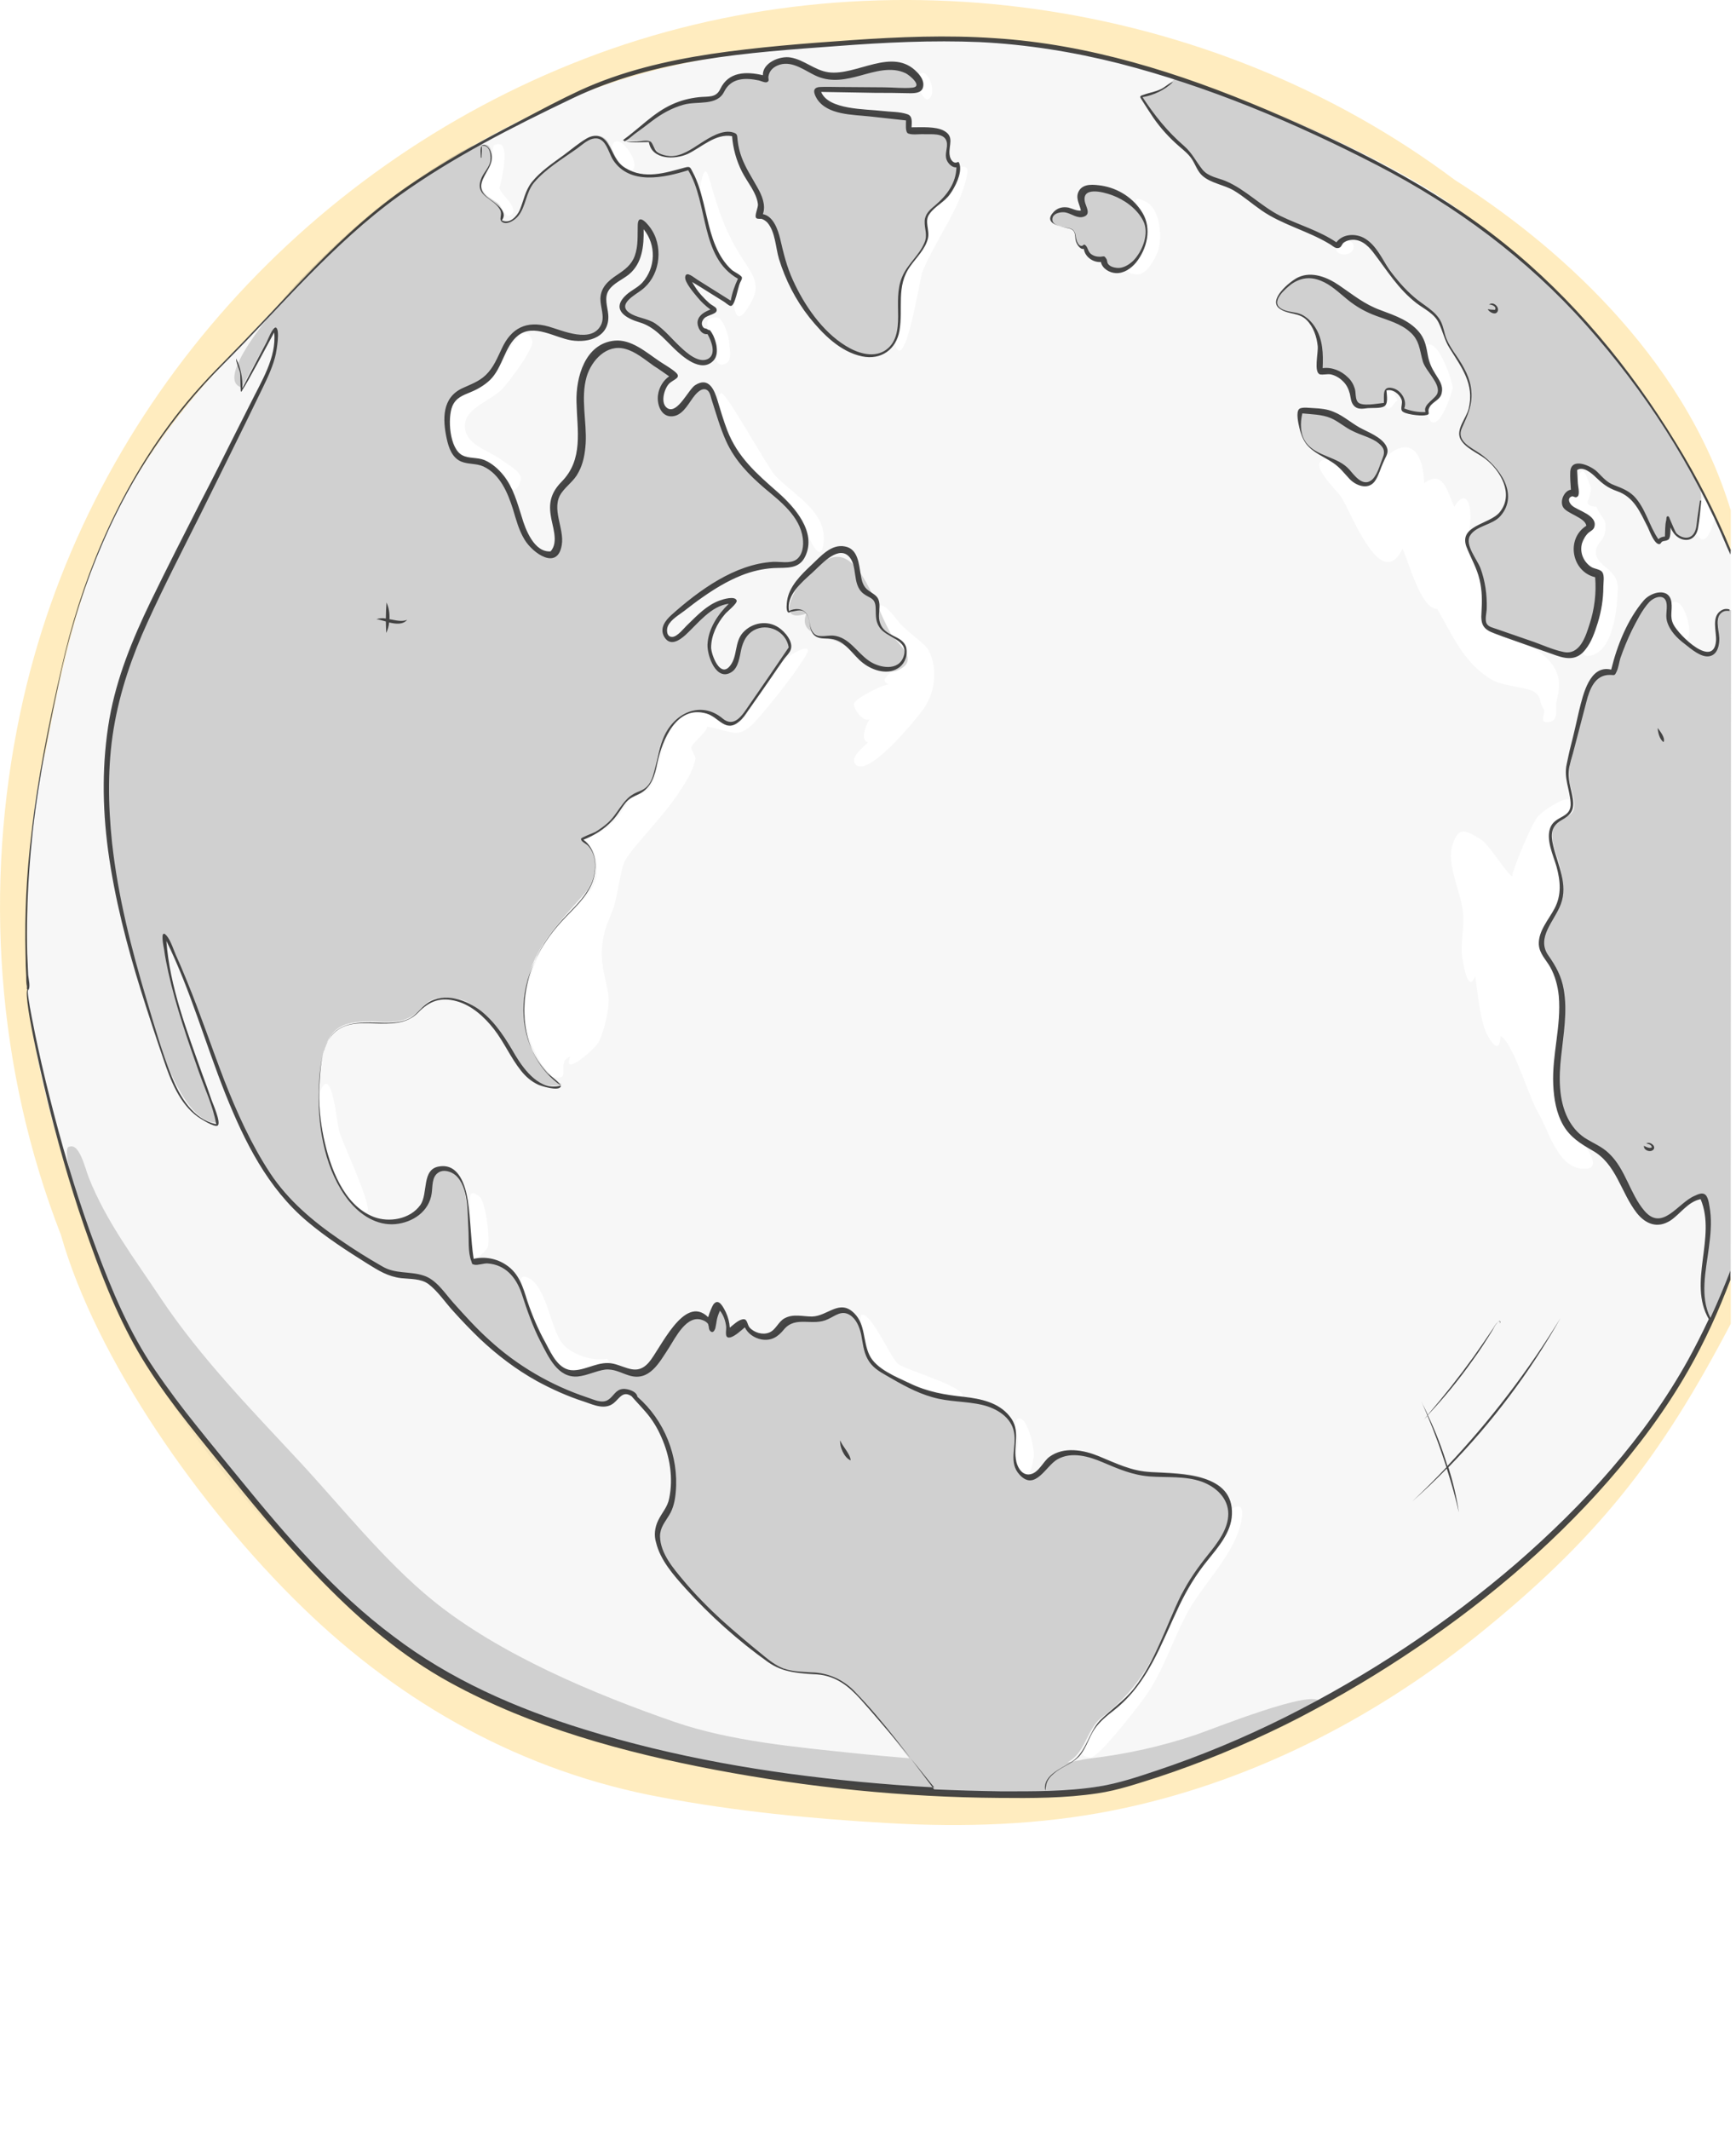 <?xml version="1.0" encoding="UTF-8"?><svg width="530" height="650" viewBox="0 0 530 650" xmlns="http://www.w3.org/2000/svg"><path class="uk-text-primary" fill="#02a9e6" opacity=".25" d="m528.4,389.35c-24.8,66.4-95.7,124.8-174.9,152-36.6,12.5-90,4.3-134.2-1.9-21.4-4.1-45.9-11-65.2-18.9-18.2-8.4-30.8-15.5-45.7-28.7-30.9-32.9-70.2-76.7-79.5-110.6-9.3-24.6-17.6-51.7-20.5-77.9.5-3.5-2.4-44.9,5.7-74.8,4.5-24.2,10-48.9,20.8-71,8.1-16.6,21.5-34,33-46.3,30.3-32.3,53.4-58.3,102.1-79.6,41-17.9,82.3-18.5,127.7-19.6,56.5,2.2,130.9,37.5,150.8,54.5,37.1,26.6,61.3,59.6,79.9,101.6v-12.4c-14.6-48.1-55.1-82.4-84.2-100.8C369.5-1.05,266-15.85,178.4,17.95,92,51.25,25.4,126.55,6.2,217.45c-11.2,52.9-7.3,108.9,12.4,159.4,10.7,37.7,42.1,82.9,73.6,113.5,30.6,29.8,67.5,50.3,109.6,58.1,22.8,4.3,46.3,6.6,69.5,7.9,23,1.3,46,.6,68.6-3.9,40.6-8.1,78.6-27.3,110.8-53.1,36.8-29.6,55.9-53.8,77.7-95.4v-14.6h0Z" style="fill:#ffb400; isolation:isolate; opacity:.25; stroke-width:0px;"/><path d="m528.4,169.15c-1.6-3.9-3.1-7.8-4.9-11.6,0,1.3-2.4,9.8-4.9,6.2-1.3-.8-.3-2.9-.1-5.4.3-2.9.6-6.2,2-6.6-14.2-29.3-35.8-55.5-59.3-75.4-44.8-36.6-102.1-56.8-152.6-63.1-17.9-1.8-36.1-1.2-54.1.1-28.7,2.2-57,5-83.3,17.6-23.8,11.4-47.6,24.7-66.9,42.9-24.1,26.3-48.7,45.8-63.6,72.8-9.5,16.1-15.9,34.6-21,54.1-6.7,26.1-11.4,53.3-12,80.3-.6,26.6,5.7,51.7,13.2,77.1,5.2,17.6,11.5,35.5,20.2,51.4,17.2,31.5,41.5,58.5,68.4,82.8,39.5,35.7,95.9,46.9,147.3,52.4,26.5,2.8,56.2,6.3,82.6.6,26-5.7,51.4-18.2,74.2-31.6,49.4-29,93.4-70.1,114.6-124.1l.2-220.5h0ZM112.2,369.65c-1.8,1.8-7.2-4.6-10.6-13.6-3.5-9.1-4.8-20.8-3.8-23.1,3.6-8.4,4.9,9.7,5.9,12.8.9,2.8,9.9,22.4,8.5,23.9h0ZM436,105.15c3.4-.9,7.5,11.3,7.5,13.2,0,1-4.4,14.6-7.3,9.4-.4-.7-.7-2.4-.1-3.5,1-2.4,3.9-2.7,3.5-5.8-.2-1.9-7.9-12.2-3.6-13.3h0Zm-13.1,15.8c0-6.3,4.5,1.8,3.6,1.4-.6-.3-3.6,6.4-3.6-1.4Zm-14.6-46.1c1.1-1.9,5.7-2,4.9,1-.9,2.9-6.7,2.1-4.9-1Zm-62.6,5.7c3.1-3.6,5.3-8.5,4.1-12.7-.5-1.8-6.7-9.9.2-6.2,4.4,2.4,4.9,11.3,3.4,15.3-.8,2-3.2,6.7-6,6.8-1.9,0-5.1-.7-1.7-3.2h0Zm-65.5-57.1c2.3-4,5.4,3.2,4.1,5.8-2,4-4.9-4.4-4.1-5.8Zm-63.7,30.9c2.8,9.9,5.1,17,10.7,25.4,2.8,4.2,5.1,7.5,2,12.7-1.4,2.3-3.8,6.7-4.9,2-.9-3.8.6-4.1,2-9.6-3-1.4-6.7-6.2-8.1-10.1-1.5-4.2-2.6-10.9-4.6-16.9.2-.2,1.2-9.5,2.9-3.5h0Zm2,50c-.8-1.9-5.5-7.3.1-7.5,2.3-.1,4,6.2,4,7.7.1,2.1,1.3,6.2-1.9,6.7-3.3.6-1.7-5.5-2.2-6.9h0Zm-30.4-61.2c2.5-.7,7.8,7.7,4.6,8.9-3.2,1.1-8.1-7.9-4.6-8.9Zm-40.9,13.7c0-1.6,1.8-4.4,3.3-7.9-.1-2.9-.1-4.4.5-4.7,5.9-2.6,1.4,13,1.5,13.2.4,2,6.7,6.5,3.2,8.3-1.1.6-2.3-2-4-3.7-3.9-2.1-4.9-3.9-4.5-5.2h0Zm-3,324.9c0-2.5-.6-9.6-.7-14-.1-3.2-.1-4.9,3-2.5,1.7,1.4,3.4,13.8,2.3,15.6-.4.6-4.6,5.7-4.6.9Zm11.4-233.5c-4.9-7.9-10.7-7-14.5-8.4-5-3.8-4.5-14.2-2.3-17.8,3.7-5,10.4-5.2,14.1-10.9,1.3-2,6.9-14.2,9.6-7.3.9,2.2-7.6,13.3-9.2,14.9-3.2,3.3-10.6,5.6-11.3,10.3-.9,6.7,7.4,8.3,11.4,11.5,1.4,1.1,5.8,3.3,5.6,5.6-.1,1.6-2,5.3-3.4,2.1h0Zm28.3,269.2c-13.6,5.3-14.7-1.7-19.9-12.5-.9-1.8-8.1-17.2-3.3-15.2,6.3,1.9,7.3,16.7,11.5,20.8,3,3,8.7,4.9,13.2,4.1,1.2,1.8.6,2.2-1.5,2.8h0Zm62-217.2c-4,6.4-9.5,13.2-14.4,18.9-6.2,7.1-7.3,3.9-15.7,2.6.7.9-4,4.6-4.7,6.1-.4.8,1.4,2.8,1.2,3.8-.9,4.2-3.2,7.4-5.5,10.9-4.6,6.9-13.3,15.5-15.9,19.9-1.4,2.4-2.4,11.2-3.6,14.6-1,2.7-2.1,4.9-2.8,7.7-1.9,8,.1,12,1.2,18.6.6,4-1.2,11-2.8,14.4-1.2,2.5-11.5,11.2-8.8,4.7-4.6,1.5.7,7.5-5,6.3-2.4-.5-6.8-9.3-7.6-12.5-1.7-5.9-1.4-11.8.3-17.6,2.8-9.6,7-14.8,13.8-21.5,3-2.9,5.5-5.6,6.5-9.4.7-5.6-.6-8.7-3.5-11.6,11-4.2,11-10,14.5-12.7,2.2-1.4,4.6-1.4,5.8-3.8,3.7-7.3,2.6-20.7,14.5-22.6,5.2-1.1,7.9,4.9,10.8,4.2,3.4-.9,5.1-5.9,7-8.4,2.6-3.4,6.9-10.9,10.3-13-.1,0,7.5-4.6,4.4.4Zm5.4-33.6c-1.1,5.8-5-4.2-5.2-4.7-2.6-7-12.8-14.1-16.6-17.8-3.2-3.2-13.5-20.8-9.4-24.2,1.2-1,14,22.3,16.5,25.1,5.8,6.2,16.6,11.3,14.7,21.6Zm9.8,66.5c-1.7-2.2,2.9-5.5,3.9-6.6-2.6-.6-.5-5.6.5-7.1-2,1.1-5.1-3.3-4.8-4.7.4-1.6,8.8-5.9,10.7-5.9-4.5-1.6,4-5.2,4.4-7.2,3.8-8.8-7.4-5.2-7.8-12.8-.8-8.8,4.9-.9,6.6,1.2,2.2,2.6,7.9,6.5,8.8,8.2,3.2,6,2,13.6-1.9,18.7-1.2,1.7-16.7,21-20.4,16.2h0Zm32.7,193.1c-14.6.6-24.9-8.4-27-10.4-1.7-1.6-5.2-14.3-3.7-14.6,2.9-.7,8.7,12.9,11,14.9,1.9,1.8,21.4,7.2,19.7,10.1Zm1.5-373.2c-1.9,10.4-9.7,20.1-13.7,29.9-.8,1.9-5.4,32.6-8.5,21.7-.2-.7,1.2-2.6,1.3-4.6-.1-6.9.1-12.4.9-14.6.7-3.2,5.6-7.4,7.3-11.7,1.3-3.3-.4-6.3.1-7.7,2.1-3.3,5.3-3.7,8.1-9,.6-1.1,1.6-4.3,1.6-5.8,1.5-.6,3.4-.8,2.9,1.8h0Zm16.3,395.8c-2.7-4.3-.3-6.4-1-10.9-1-3.5-.7-6,1.5-4.8,2,1.6,3.8,9,3.5,11.4,0,0-1.2,9.4-4,4.3Zm65.8,20.3c-3.9,8.8-11.1,15.6-15.5,24.1-4.3,8.4-7.1,17.4-12.7,25.1-1.9,2.6-13.9,18.2-16.3,18-2.1-.3-2.5-.7-2.5-1.9,1.1-2.1,3.5-8.1,6.7-10.4,4.5-4.1,7.7-4.3,14.8-17.2,5-9.5,7.7-19.9,14.8-28.9,2.5-3.4,5.8-6.4,7.3-10.5.4-1,1.9-3.2,1.6-6.6,5.3-4.1,3.8,3.7,1.8,8.3h0Zm61.4-283.3c-5.1,0-8.8-14.7-10.6-18.4-6.6,13.6-15.5-10.8-18.8-15.9-1.1-1.7-10.3-10.3-5-11.3,5.9-1.2,7.9,7.5,12.5,7.4,2.8.4,3.6-3.2,5.3-7.2,4.9-5.5,12-7,12.6,7,5.8-4.2,6.9,2.2,9.2,7.2,4.4-7.3,6.2,2.4,4,9.2-.7,3.5,5.6,9.3,5.2,20.4-.5,5.5-1.1,7.7,5.8,9.2,5.4,2,11.9,4.9,15.1,9.6,2.7,4,1.9,7.5,1.1,11.1-.4,1.8.9,5.8-2.3,6.2-3.4.5-.8-3-1.6-4-1.7-2.4-.4-3.3-2.7-5.1-2.1-1.6-10-1.8-13.3-3.9-8.5-5.2-11.6-13.1-16.5-21.5h0Zm45.5,170.8c-8.6.6-11.3-11.4-14.7-17.1-2.9-4.8-7.7-21.6-11.5-23.4-.2,6.2-3.2,1.4-4.2-.7-2-4-2.9-13.2-3.5-17.6-2.4,6.2-3.9-5.6-4-5.8-.6-4.1.7-8.9.3-13.1-.5-6.7-5.3-15.1-3.2-21.3,1.7-4.9,3.2-4.9,8.6-1.5,2.6,1.6,8.2,11,9.7,11.3-.8-.2,5.7-16.2,7.9-18.5,2-2.1,12.8-9.4,10.3-1.6-1.2,2.7-5,2.6-5.8,4.9-1.6,2.7,2.8,14,3,18.6.4,6.1-5.6,12.1-6.4,15.7-.4,5.2,4.8,7.6,6.4,16.1,1.3,6.9-2.2,20.1-1.6,28.9.4,5.4,2.1,11.6,6.3,15.5,1.1,1.4,7.7,9.2,2.4,9.6h0Zm9.6-177.1c-.1,5.5-1.2,19.7-8.8,20.6-4.9.5,1.4-8.7,2.2-12.1.7-3,1.5-10,.9-12.8-2.2-.5-4.6-1-5.7-3.8-1.6-4.1-.6-8.8,2.9-10.7.2-1.1-1.2-2.3-2.3-2.9-2.1-1.2-7-4.1-5-6.3,2.7-1.3,2.8-3,2.8-2.9,2-5.9,2.2-7.2,4.8.2,0,1.2-.3,2.4-.7,3.5-.8,1.4,0,2.2,2.4,2.3,1.5,3.9,3.3,3.2,2.6,7.8-.4,3-3.3,3.4-2.7,6.9.8,3.7,6.7,4.5,6.6,10.2h0Zm20.8,15.7c-3.3.9-6-10-4.5-11.1,3.9-3.2,7.3,10.3,4.5,11.1Z" style="fill:#333; isolation:isolate; opacity:.04; stroke-width:0px;"/><path d="m158.4,100.25h0Zm.3,0h-.1.1Zm97.4,95.7c-3.7-1.8-12.6-2.2-9.9-8.7-10.9,3.6-1.8-10.7,1.1-13.1,6.8-5.5,10.7-6.2,15.8,1.4,3.6,5.4,5.6,11.9,8.7,17.5,2,3.5,9.8,8.5,1.8,11.7-7.5,1.6-11.9-6.1-17.5-8.8Zm14-88.6c-3.7,2.2-8.5,1.5-13.1-2.1-7.9-6.2-12.4-11.8-16.2-21-2.8-6.6-4.1-19.3-8.9-18.1,1.7-4.5-1.1-9-4.3-14.1-2.6-4.5-2.8-9.7-3.1-11-5.9-3.9-19.4,15.4-26.1,1.9-2.8.2-5.1-.3-8-.2,5.5-4.1,8.1-6.3,11.9-8.9,6.6-4.5,10.8-3.3,16.6-4.1,1.3-.6,2.2-4.4,4.1-5.7,2.6-1.7,7.2-1.3,10.7-.4.4-2.1,2.3-4.8,4.3-5.1,6.7-1,9.8,3.5,15.7,4.5,6,1,12.3-3.8,18.5-3.2s11.8,4.4,8.5,6.9c-3.8,1.6-24.1,0-30.3.3-1.4.9-.5,2,3.1,4.8,4.4,2.8,19.6,3.2,23.9,4,.9.5-.2,3.4.1,3.7,1.8.8,4.7.2,7,.4,2.7.2,6.1-1.3,4.9,7.6,1,1.5,1.9,2.8,3.1,2.5.1,3.1-.8,6.3-3.4,9.7-2,2.6-4.9,2.9-6.2,6-.9,2.3.9,4.3.2,6.8-1.1,3.9-5.1,6.9-7.6,12.9-2.4,3.9,2.2,17.7-5.4,21.9h0Zm78.5-31.2c2.4-4.9,1.4-8.8-.9-12s-6.1-5.7-10.4-6.4c-5-.8-7.2.3-7.3,2.2-.1,1.2,2.4,4,.7,5.1-1.2,1.1-4.6-2.2-7.4-.9-1.7,1.2-2.7,3-1.6,3.9,1.5,1.4,5.5,1.1,6.5,2.6.2,3.2,1.3,5.6,3.2,4.5,1,4,3.5,4,5.3,3.9.8,1.7,2.4,3.2,4,3.4,2.7.6,5.9-2.1,7.9-6.3h0Zm87.6,47.5c-.6,1.3.1,2.3-.4,2.5-3.1-.3-4.8-.5-7.3-1.2.5-2.4-.4-4.9-2.5-5.9-4.6-1.7-2.1,2.6-3.1,4.4-2.6.2-7.2,1-8.4.3-2.5-1.4,0-5.2-4.6-8.8-2-2.7-6.4-.7-7.2-1.8.9-9.2-.5-12.1-3.5-15.7-1.6-1.9-5.4-2-7.5-2.9-2-.9-2.4-2.9-.4-5.2,8.9-11.7,19.3.4,24.2,3.9,6.2,3.4,13.2,3.2,17.4,9.2,1.4,2,1.8,5.4,2.9,8.5,1,2.8,2.6,5.2,3.8,7.2.4.8-.5,3.2-3.4,5.5Zm-27.5,17.7c-1.7-1.1-6-2.2-9-5-2.7-2.6-3.5-8.8-2.7-11,.8-1,5.2-.6,10,1.4,4.8,4.3,13.6,6.1,15.6,9.5,1.3,1.7-.9,4.6-2.6,8.7-2.8,7.1-8.8-.5-11.3-3.6h0Zm108.8,21.5c-2.3,3-6.3,1.9-8.3-4.3-.2,2,.1,5.2-.3,5.8-1-.1-1.7-.1-2.6,1.2-3.1-2.9-4.2-10.8-8.3-14-2-1.9-5.5-2.1-7.4-3.6-3.8-2.9-6.1-6.9-9.9-5.1.4,2.4.3,5.5.1,7.9-1-.6-4.2,0-3.1,3,.9,2.6,7.2,3.4,7.7,6.4.1.8-1.9,1.9-2.6,3.2-2,4.1-1.6,9.3,5.4,12.1.7,6.6-1.1,19.4-7,24.3-2.6,1.2-15.1-2.7-27.2-8.2-3.3-2.6,2.7-11.8-5.9-24.8-1.2-8.4,6.6-4.3,10.7-11.2,3.4-5.6-.6-13-6.4-16.7-5.6-3.6-8.3-5.1-5.9-9.5,3.2-5.1,2.4-10.6,2.2-12.4-2.1-7.4-6.8-9.4-7.8-14.8-1.6-8.2-8.6-9.1-12.8-14.4-3.4-4.4-8.3-14-13.6-15.3-2.5-.6-5.4.9-6.2,2.4-2.7-1.9-11.3-5.4-13.7-6.7-5.8-3.2-11.4-6.6-17.3-10.9-3.1-1.7-6.5-1.8-9.3-4-2.3-1.8-2.4-3.7-4.3-6-6.2-4.6-12.7-13.3-15.4-18.2,2.7-.3,7-1.8,10.3-4.9,12.1,2.4,29.2,10.4,39.4,14.8,26,11.1,50.5,25.1,70.3,43.4,18.6,17.2,37.4,40.4,50,64.8,2,3,.8,9.3-.8,15.7h0Zm10.9,225c-.5,1.3-.8,2.6-1.2,4-1.1,3.2-2.5,5.8-4.7,10.7-4.5-8-1.1-19.9-.9-23.7.3-5.4.6-11.2-1.7-13.9-4.5.5-10.2,9.7-15.4,7.5-5.2-2.2-7.6-12.4-10.8-16.7-3.1-4.1-9.4-6.2-12.8-10-8-8.5-5.1-22-3.4-32.5.9-14.9-4.5-20-6.2-24-2.2-4.2,5.7-10.3,5.9-18.1-.1-9.4-5.1-13.8-2.6-19.4,1.6-2.9,5.4-1.8,6-5.3.5-3.4-1.9-6.5-1.6-11.5,1.9-8.3,4.8-20.8,7.3-26.8,3-4.4,5.9-1.4,7.1-3.1,1.6-6.2,9.1-28.7,15.7-22.4.6.6-.1,5.7,1.4,7.8,2,2.8,9.7,11.9,13.3,8.5,2.9-2.7-1.4-10.3,2.2-12.3,1-.5,1.8-.6,2.5-.5l-.1,201.7h0Zm-163.2,141.5c-10.6,3.6-21.5,6-32.7,7.3-2.5.3-4.1.9-6.6,1.1,5.3-2.6,5.7-9.5,10.1-13.4,15.1-11.4,18.6-24.2,25.2-38.9,2.4-4.1,7.4-10.6,10.2-14.4,3.9-5.3,3.9-8.6,3.7-11.7-3.7-14.5-24.6-7.3-35-12.5-7-4-11.1-5.3-17.5-3-2.6.9-4.7,7.2-8.9,6.3-7.2-1.9-1.1-12.5-5.1-17.5-4.3-6-11.8-5.9-17.9-6.6-6.5-.8-13.1-3.2-18.7-6.2-9.7-5.4-6-7.6-10-16.7-3.1-5.3-5.9-3.1-10.4-.8-2.6,1.3-7.3-.8-10.4.4-2.6,1-3.9,4.5-6.1,5-2.7.5-5.7-1-7.8-4.2-1.6.7-3.4,3.6-4.9,2.7-.4-2.8-2.4-8-3-8.2-.9,1.8-1.9,4.7-2.4,6.3-2.3-1.9-4.8-3.9-7.7-1.7-4.4,3.4-9.1,15.2-13.9,16.8-2,.7-8.4-2.1-9.5-2.1-6.4-.5-6,3-12.6,1.9-6.1-2.2-11.9-20.5-13.1-23.2-2.1-5-1.8-6.4-6-9.3-2.6-1.8-6.6-1.6-9.6-1.3-.6-2.4-1.5-14.6-2.2-18.2-.5-3.1-.7-11.3-8.8-10.3-3.1.7-2.4,7.9-3.3,9.2-5.6,9-13.3,9.3-22,2.2-9.7-9-13.6-36.7-9-49,2.5-6.7,6.6-7.6,14.5-7.7,3.4.3,7.5.6,10.9-1,5.6-2.7,4.3-7.1,13.4-6,4.7.2,7,2.5,11,6.4,4.6,4.5,7.1,10.4,10.7,15.3.9,1.2,5.1,6.3,11.7,4.6-3.9-2.7-8-7.6-9.4-11.6-3.1-7.7-2.5-14.2-.6-21.5,2.2-10.3,12.9-20.2,17.8-26.2,4.1-6.7,3.1-12.6-1.9-15.8,11.3-4.2,10.9-9.5,14.6-12.4,1.7-1.8,4.4-2,5.9-3.6,1.8-2.1,2.2-5.8,2.7-8.5,1.1-5.5,3.3-10.9,8.8-13.6,9.5-3.9,10.7,5.2,15,2.7,4-1.6,13.1-18.5,16.8-22.9-1.3-7.9-10.6-8.2-14.1-3.9-2.3,2.4-2.4,12.4-6.5,11.2-3.6-1.1-4.2-5.7-4.1-7.6.1-4.4,3.2-11.4,7.7-13.9-4.9.2-7.1,2-10.4,4.3-5.7,4.1-7.1,9.9-10.5,6.2-2.6-4.8,9.5-11.5,17.4-16.6,10.8-6.3,18.3-4.1,22.1-5.6,2.7-1.8,3.1-6.1,2.5-10.1-2.5-8.6-11.5-12.3-16.6-17.8-10.3-10.9-9.7-24.3-13-26-3.9-1.7-5.1,5.9-9.7,7.6-5.2,1.9-6.8-7.5-.5-10.5-4.1-3.7-11.9-9.6-14.9-9.8-16.7-1.4-13.4,20.2-12.8,30.7.3,12.5-11.7,10.4-8,24,0,0,2.5,8.2-.9,9.7-11.1.2-10.1-20.1-17.9-26.3-6.7-5.7-12.1.7-14.3-12.4-1.9-12.8,7.9-12.1,11.1-15.1,10.8-9.9,4.2-19,21.9-14.8,7.6,1.8,12.9,3.5,15.2-4.3.7-2.4-1.2-6.8.3-9,1-1.5,5.9-4.2,7.4-5.9,2.9-3.2,3.3-9.6,3.2-13.8,4.6,4.5,6.8,10.9,1.1,18.5-1.5,1.9-6.7,3.4-7,6.1-.7,5.1,7.1,3.1,12.4,8.7,2,1.4,10.1,12.1,14.7,8.3,2.6-2.3,1.5-6-.3-8.4-2.3-.2-2.5-1.5-3.3-2.7-.3-1.4,2.6-3.5,4.6-4.2-3.7-3.3-6.4-6.3-7.8-10.2,2.2,1.4,9.3,5.7,13.6,8.4.2-1.5,1.5-6,2.4-7.8-11.5-7-10-25.5-15.8-33.5-4,2.3-13.3,3.4-17.7,1.1-6.4-2.2-5.3-10.3-10-10.7-4.4.1-11.7,7.5-17.2,11.2-7,5.1-4,16.7-12.2,14.5.3-1.1.8-1.5-.3-3.8-1.2-2.6-5-2.5-6.1-6.5-.3-3.5,4.4-5.6,3.1-10.6-.5-2.8-2.4-2.4-6.1-1.6-8.6,4.3-22.6,14.1-27.9,18.3-8.6,6.9-16.7,14.6-24.3,22.5-2.6,2.7-27.7,30.1-17.9,32.8.7-1.2,8.4-15.4,10-18.6.2,3.1.5,6.6-.7,10.3-1,3.1-3.1,5.9-4.3,9-3.8,7.5-6.8,14.3-10.7,21.5-6.5,11.9-11.2,23.5-17.9,35.8-14.1,26.2-20.1,47.6-16.9,79.8,2.7,16.8,6.4,33.2,11.2,48.7,2.1,6.7,9.6,37.8,21.8,37.9-1-6.4-5.2-15.7-6.7-20.5-3.7-11.9-8.8-23.2-9.1-36.1,5.8,11.2,9.6,21.9,13.3,32.3,4.5,12.5,10,25.1,16.4,37.1,7.4,12.6,24.1,26,39.3,33.2,7.9,1,8.6.1,15,5.8,7,7.7,12.2,12.9,18.9,19.1,10.1,8.2,18.1,11.1,31,15.1,2.8.5,3.3-4.1,6.2-3.9,3.2.3,9.4,7.8,11,10.5,3.9,6.5,4.9,16,3.5,22.7-1.2,5.4-4.5,6.3-4.2,11,.4,5.7,7.5,13.9,11.4,18.2,15.8,12.9,21.8,25,39.2,23.8,10.2,3.4,11.9,8.7,18.2,15.7,2.5,2.7,4.9,6.2,7.9,9.9-5.8-.5-10.7-.9-16.4-1.5-18.1-1.9-38.2-3.7-55.3-9.6-24.5-8.5-53.3-20.5-73.7-37-15-12.2-27.9-28.6-41-42.7-14.7-15.8-30-31.5-42-49.4-8.1-12.2-16.7-23.4-22.1-37-1.1-2.7-2.8-10.6-5.9-9.4-3.1-.2,4,21.6,5.2,24.7,6.2,15.3,10.7,31.6,20.4,43.5,11.7,14.3,22.4,30.3,34.4,44.7,11.4,13.7,25.8,29.2,39.8,38.6,18.6,12.5,32.1,19.3,54.9,26.6,18.4,5.9,38.4,9.2,56.5,13,24.9,5.3,83.3,6.5,85.9,6.3,17.4-1.7,35.7-4.8,51.5-11.1,3.1-1.2,34.1-13.8,33.2-16.8-1.4-4.5-33,8.3-37.8,9.9h0Z" style="fill:#333; isolation:isolate; opacity:.2; stroke-width:0px;"/><path d="m528.4,167.85c-4.7-11.4-10.3-22.3-16.8-32.8-14-22.9-31.4-44-52.4-60.8-21.8-17.5-47-29.9-72.6-40.8-26.4-11.2-54.2-20-83-21.8-14.5-1-29.1-.4-43.6.6-14.3,1-28.6,2.1-42.8,4.2-13.8,2.1-27.5,5.3-40.3,11.2-6,2.8-11.8,5.9-17.7,9-12.4,6.4-24.6,13.1-36,21.1-11.5,8.1-21.7,17.9-31.4,28.1-7.9,8.3-15.6,16.6-23.6,24.7-6.1,6.1-11.8,12.5-16.9,19.5-16.1,21.9-26.7,47.6-32.6,74.1-3.8,16.6-7.2,33.3-9.1,50.2-1.5,12.3-2.1,24.6-1.8,37,0,2.2.1,4.3.2,6.4,0,1,0,2.3.2,3.2.1.4-.2,1.1.2.9-1.6,2.3,5.9,33.2,6.7,36.4,3.5,13.9,7.5,27.6,12.4,41.1,4.6,12.9,9.9,25.9,17.3,37.5,7.6,12,17.1,23.1,26,34.2s18.1,21.9,28,32c11.6,11.8,24,22.4,38.6,30.4,25,13.7,53,21.3,80.8,26.6,28.5,5.4,57.7,8.4,86.7,8.6,10.1.1,20.3.1,30.2-1.4,6.2-.9,12.3-3,18.3-4.9,26.5-8.7,51.6-21.4,74.9-36.7,23-15.1,44.5-32.9,62.7-53.7,9.1-10.4,17.5-21.6,24.4-33.7,5.1-8.9,9.3-18.2,12.9-27.7v-2.8c-1.9,4.9-3.9,9.7-6.1,14.4-3.3-6.5-1.4-14.4-.5-21.3.5-3.8.9-7.6.4-11.4-.2-1.1-.4-3.9-1.4-4.8-.9-.9-2.3-.2-3.4.3-5.1,2.2-9.8,11-15.3,4.5-4.4-5.2-5.7-12.6-10.7-17.4-2.2-2.2-5-3.2-7.6-4.9-2.2-1.5-3.8-3.5-5-5.8-2.9-5.7-2.8-12.7-2.1-18.9.7-6.8,2-13.7.8-20.5-.7-4.1-2.4-7.1-4.7-10.4-3.8-5.4,1.9-10.5,3.8-15.6,2.3-6.1-.9-12-2.3-17.9-.8-3.3-.7-5.9,2.4-7.7,2.9-1.6,4.1-3,3.6-6.5-.5-3.3-1.8-6.2-1.1-9.7.3-1.4.7-2.8,1.1-4.2,1.4-5.2,2.7-10.5,4.1-15.7,1-3.9,2.6-8.4,7.3-8.3,1.2,0,1.3.4,1.9-.9.6-1.2.8-2.9,1.2-4.2,1-2.9,2.2-5.8,3.5-8.5,1.5-2.9,3.1-6.2,5.3-8.6,1.3-1.4,4.4-2.7,5.2-.1.5,1.8-.3,3.9.2,5.8.8,3,3.1,5.3,5.5,7.1,1.9,1.5,5,4.2,7.5,3.7s3.1-3.4,3-5.6c-.1-2.4-1.6-6.6,1.2-8,.6-.3,1.3-.3,1.9-.2v-.5c-.9-.2-1.7-.2-2.6.4-3,1.9-1.3,6.4-1.5,9.2-.7,8.6-11.3-1.6-13-5-1.2-2.4-.3-4.2-.6-6.6-.5-4.8-6.1-3.4-8.4-.8-5,5.8-8.2,13.8-10,21.2-6.6-1.6-8.6,7.7-9.8,12.5-.8,3.5-1.6,7.1-2.5,10.6-.5,1.9-.9,3.9-1.3,5.8-.9,4.2.9,7.5,1.2,11.6.4,4.9-4.5,3.9-6.1,7.5-1.6,3.7.8,8.6,1.8,12.1,1.2,4.4,1.6,8.6-.6,12.8-1.8,3.4-5,6.9-4.8,11,.2,2.8,2.2,4.6,3.5,6.9,1.5,2.7,2.3,5.8,2.6,8.8.8,9.1-2.1,17.9-1.7,27,.2,4.3.9,8.7,3.1,12.5,2.1,3.6,5.3,5.6,8.8,7.6,7.4,4.1,8.7,12.8,13.6,19.1,2.8,3.5,6.4,4.8,10.3,2.3,3-2,5.4-5.8,9.2-6.5,4.9,11.6-4,25.4,2.5,36.6-2,4.2-4.1,8.4-6.3,12.4-13.2,23.8-31.9,44.3-52.4,62.1-21.5,18.5-45.2,34.2-70.5,46.9-12.8,6.4-26,11.9-39.5,16.4-5.7,1.9-11.6,3.9-17.5,4.8-9.8,1.6-20,1.5-29.9,1.5-6.8-.1-13.6-.3-20.4-.6-7.6-10-15.3-20.6-24-29.6-3.5-3.8-8.3-6-13.4-6.1-2.9-.2-5.8-.2-8.6-1.2-2.3-.9-4.3-2.4-6.2-4-8.6-7-17.2-14.3-24.3-22.8-3.1-3.7-7.1-8.3-7.2-13.5,0-2.7,1.5-4.3,2.8-6.5,1.3-2.1,1.8-4.6,2-7,1-10.9-3.5-22-11.7-29.1-.2-1.7-3-2.5-4.4-2.4-2.3.2-2.8,2.2-4.5,3.3-1.9,1.3-4.5-.1-6.4-.7-11.1-3.7-21.4-9.7-30-17.6-3.9-3.5-7.4-7.4-10.9-11.3-2.6-2.9-5.2-7.1-9.1-8.3-4.3-1.4-8.6-.4-12.6-2.8-4.4-2.5-8.7-5.2-12.9-8.1-8.2-5.6-15.8-12-21.3-20.3-5.8-8.8-10.2-18.6-14-28.3-3.9-10.1-7.3-20.3-11.4-30.3-1-2.4-2-4.9-3.1-7.3-.9-1.9-1.8-5.1-3.2-6.7-.1-.1-.2-.1-.3-.3-1.6-1.3-.6,3.6-.4,4.6.3,2.3.8,4.7,1.3,7,2.3,10.3,5.8,20.4,9.3,30.3,1.8,5.2,4.4,10.6,5.3,16-7.1-1.5-11.1-8.4-13.6-14.6-3-7.5-5.3-15.5-7.6-23.2-4.7-15.7-8.8-31.7-10.6-48.1-1.2-11.5-1.4-23.3.5-34.8,1.9-11.4,5.6-22.1,10.4-32.6,5.1-11.2,10.8-22.2,16.3-33.2,6.3-12.7,12.6-25.4,18.8-38.2,1.6-3.3,3.2-6.7,4-10.3.2-1,1.4-7.6,0-8.1-.9-.3-2.5,3.9-2.8,4.4-2.5,4.7-4.9,9.4-7.4,14.1.1-3.1-.5-6.2-1.9-9-.2.8,1,3.3,1.2,4.4.1.4.1,4.4.2,5.4q0,.2.1.3s.1,0,.2-.2h.1v-.2c1.5-2.1,7.7-13.8,9.8-17.7.8,7.6-4,15.1-7.2,21.6-1.6,3.2-3.3,6.5-4.9,9.7-3.4,6.8-6.8,13.6-10.3,20.3-5.2,10.2-10.4,20.4-15.4,30.7-5.5,11.4-10.3,23.1-12.5,35.6-2.3,13.3-2.2,26.8-.4,40.2,2,14.6,5.7,28.9,10.1,43,2.2,7,4.5,14,6.9,21,2.1,6.2,4.8,13.2,10.3,17.2.7.5,5.3,3.5,6.2,2.7,1-1-1.5-6.6-1.9-7.7-.9-2.7-1.9-5.4-2.9-8.1-4.6-12.9-9.9-26.6-10.9-40.5,7.4,15.1,11.9,31.4,18.1,46.9,5.8,14.4,12.8,28.5,24.9,38.7,5.7,4.8,12,8.9,18.4,12.9,3.4,2.1,6.2,3.9,10.3,4.4,2.8.3,6,.1,8.3,1.8,2.9,2.2,5.2,5.7,7.6,8.3,2.6,2.9,5.3,5.7,8.1,8.4,5.3,5,11.1,9.4,17.4,12.9,4.6,2.5,9.5,4.7,14.5,6.3,2.9,1,6.3,2.6,9,.4,1.8-1.5,2.8-3.9,5.5-2-.1,0,3,3.3,4.2,4.7,2,2.3,3.6,4.9,4.8,7.7,2.6,5.8,3.7,12.5,2.4,18.7-.5,2.7-2.2,4.3-3.4,6.8-1,2.1-1.3,4.5-.6,6.7,1.3,5.4,5.4,10,9,14,7.4,8.2,16.1,16,25.1,22.4,4.8,3.4,9.5,3.4,15.1,3.8,5.7.5,9.5,3.5,13.2,7.6,7.8,8.7,15.2,17.8,22.5,26.9-7.6-.4-15.1-1-22.7-1.7-28.4-2.7-56.8-7.5-84.1-16-20.8-6.4-41-15.2-58.4-28.5-17.6-13.1-32.5-30.4-46.6-47.7-8.9-10.9-18.2-21.9-26.1-33.5-7.8-11.4-13.2-24.3-18-37.2-5-13.3-9.2-27-12.8-40.8-1.8-6.9-3.5-13.8-5-20.8-.4-1.7-3.6-16.9-2.9-17.1.8-.8.1-3.5,0-4.6l-.3-6.6c-.1-4-.1-8.1,0-12.1.2-8.4.8-16.8,1.7-25.2,1.9-16.7,5.3-33.2,8.9-49.7,3-13.2,7.2-26.2,12.6-38.6,8.8-20.3,21-38.6,36.7-54.2,17.4-17.4,33.4-36.8,53.5-51.3,16.4-11.8,34.8-21.1,53-29.8,25.2-12.1,53.6-14,81-16,14.4-1.1,28.9-1.8,43.4-1.2,14.4.7,28.6,3,42.5,6.5,27.3,7,53.9,18.2,78.9,31.1,24,12.4,45.7,28.5,63.7,48.7,17.9,20,32.8,43.1,43.1,67.9.3.7.7,1.5,1,2.2l.1-1.4h0Zm-152.3,294.4c-.2,5.4-4.3,10-7.5,14-3.5,4.3-6.2,8.8-8.6,13.8-5.5,11.5-9.4,23.5-19.7,31.7-2.3,1.8-4.6,3.6-6.2,6s-2.4,5.4-4.2,7.7c-1.9,2.4-4.8,3.3-7.2,5-1.2.9-2.4,1.9-3,3.3-.4.9-.4,2.1-.6,2.7-.9-5.2,6-7,9-9.5,3.7-3.1,4.4-8.4,7.7-11.9,3.4-3.4,7.4-6,10.4-9.8,3.3-4.2,5.7-8.9,7.9-13.8,2.2-4.8,4.1-9.8,6.4-14.5,2.3-4.5,5.1-8.5,8.3-12.5,2.8-3.5,6.2-7.8,6.2-12.5s-3.7-8.2-8.1-9.8c-5.1-1.8-10.6-1.2-15.9-1.6-5.2-.4-9.6-2.3-14.3-4.3-4.2-1.8-9.6-3.4-13.9-.9-3.5,2-6.8,9.8-11.5,4.7-3.5-3.7-.9-8.5-1.7-12.9-.8-4.7-5.4-7.4-9.6-8.4-5-1.2-10.4-.9-15.4-2.4-5-1.4-9.5-4-14-6.6-2.3-1.3-4.4-2.6-5.7-5-1.3-2.3-1.5-5.1-2-7.6-.5-2.2-1.5-4.7-3.5-5.9-2.5-1.5-4.4.3-6.6,1.3-4.7,2.3-9.9-1.2-13.5,3.2-1.8,2.2-3.8,3.5-6.8,3-2.2-.4-4.2-1.8-5.1-3.7-1.3,1.1-2.8,2.5-4.2,3-2.2.7-1.4-1.8-1.5-3.2-.2-1.8-.8-3.5-1.9-4.9-.3.7-.6,1.4-.8,2.2-.2.5-.5,3.4-.8,3.6-.3.8-1,1.1-1.6.1-.1-.2-.2-.6-.2-1-.1-.3-.2-.7-.2-.8-.4-.6-1.1-1-1.7-1.2-4.8-1.9-8.3,5.4-10.3,8.5-2.9,4.4-5.9,10.3-12.1,8.4-2.6-.8-4.6-2.1-7.4-1.8-2.8.4-5.4,1.8-8.3,2.1-6.1.5-8.9-5.9-11.3-10.5-2.5-4.8-4.2-9.8-5.9-15-1.7-4.8-4.9-8.6-10.3-9-1.1-.1-3,.6-4,.4s-.7-.3-1-1.1c-1.1-2.7-.7-7-.9-9.9-.3-4.7.1-12.8-3.9-16.3-1.4-1.2-3.7-1.9-5.3-.8-2,1.3-1.7,4.2-2,6.3-.8,5.6-5.8,8.9-11.1,9.4-5.7.5-10.7-2.8-14.2-7.1-7-8.8-9.4-21.6-9.2-32.5.1-5.4.4-12.3,3.3-17.1,3.1-5,9.2-4.9,14.4-4.8,3.1.1,6.5.3,9.5-1,2.6-1.1,3.8-3.5,6.1-5,5.1-3.4,11.9-.9,16.3,2.5,4.6,3.7,7.6,8.6,10.5,13.6,2.8,4.6,7.6,10.9,13.8,9.1-13.2-9.3-13.7-27.7-6.5-40.9,1.9-3.5,4.3-6.7,7-9.7,2.6-2.8,5.5-5.4,7.5-8.6,1.8-2.7,2.8-5.9,2.4-9.2-.2-1.7-.8-3.4-2-4.7-.6-.7-2.3-1.3-2.2-2.2,0-.4,3.9-1.8,4.4-2.1,1.3-.8,2.6-1.7,3.7-2.7,3-2.6,4.5-7,8-8.9,1.4-.8,2.8-1,4-2.2s1.8-2.9,2.2-4.5c1.1-3.9,1.5-7.9,3.4-11.6,3.6-6.9,11.3-9.9,17.5-4.7,3.6,3,6.1-1.1,8-3.9,4.1-5.9,8.2-11.9,12.2-17.8-.8-4.9-6.4-7.6-10.7-5.2-2.2,1.3-3.2,3.3-3.8,5.8-.5,2.2-.8,5.5-2.9,6.9-4.7,3.1-7.5-4.9-7.4-8.3.2-4.8,3.1-9.2,6.5-12.5-5.4.6-9.5,6.1-13.2,9.5-1.9,1.7-4.7,3.6-6.5.6-1.5-2.6.3-5,2.2-6.7,8.4-7.5,19.3-15.5,31-16.2,2.2-.1,5,.6,7-.6,2.1-1.4,2.4-4.4,2.1-6.6-.9-6.7-6.8-11.2-11.6-15.2-4.9-4.2-9.1-8.5-11.8-14.4-1.9-4.2-3.1-8.6-4.5-12.9-.3-1-.5-2.5-1.7-2.9-1.6-.5-3.2,1.5-4,2.6-1.6,2.2-3.4,5.7-6.7,5.6-3.2-.1-4.3-4-3.9-6.6.3-2.2,1.6-4.4,3.4-5.6-1.6-1.1-3.1-2.2-4.7-3.2-2.7-1.9-5.6-4.4-8.8-5.2-5.6-1.5-10.2,3.5-11.7,8.5-1.9,6.6.1,13.7-.3,20.4-.2,3-.7,6.1-2.2,8.8-1.3,2.6-3.6,4-5.2,6.3-3.3,4.7,1,10.8.1,15.9-1.3,7.8-8.8,2.5-11.3-1.6-1.8-2.9-2.6-6.1-3.6-9.4-1.6-5-3.9-10.6-9-13-2.2-1-4.6-.6-6.8-1.5-2.8-1.2-3.8-4.2-4.4-6.9-1.3-6-1.5-12.6,4.8-15.5,2.6-1.2,5-2,7.1-4,2.4-2.3,3.5-5.2,4.9-8.1,2.9-6.3,7.6-8.6,14.3-6.7,4.2,1.2,13.1,5.3,16-.5,1.2-2.5-.2-5.4-.2-8,.1-3.4,2.3-5.4,5-7.2,2.4-1.6,4.5-3.1,5.5-5.9,1.1-3.1.8-6.2.9-9.4.1-4,3.4,0,4.4,1.7,1.8,2.9,2.3,6.6,1.7,9.9-.6,3.3-2.3,6.3-5,8.3-1.8,1.4-7.3,4.2-3.8,6.8,2.3,1.7,5.6,1.7,8.1,3.4,2.9,2,5.1,4.8,7.7,7.2,1.8,1.7,5.5,5,8.3,3.6,2.7-1.4,1.1-5.5-.1-7.6-1.9.3-3.3-2.2-3-4,.4-1.9,2.2-2.8,3.9-3.5-1.5-1.1-2.9-2.4-4.1-3.9-.9-1.1-3.9-4.5-3.6-6.1.3-1.9,2.7.3,3.7.9,3.4,2.1,6.8,4.3,10.2,6.4.4-2.3,1.2-4.6,2.2-6.7-11.6-6.5-9-23-15.2-33.1-7.4,2.3-17.8,4.6-22.9-3.1-1.6-2.5-2.3-7.5-6.3-6.5-1.7.4-3.5,2.1-4.9,3.1-4.4,3.1-9.4,6.1-12.9,10.2-2.6,3.1-2.5,7.3-4.9,10.3-.9,1.1-3.2,2.7-4.7,1.9s0-2.1-.8-3.8c-1.9-3.6-7.7-4.1-5.9-9.2.6-1.9,2.2-3.3,2.8-5.2.5-1.7.1-5.8-2.6-5.1.3.4,0,2.7,0,3.6h-.2c0-1-.4-3.4.5-3.8,1.1-.5,2.2,1,2.5,1.9.7,1.8.2,3.6-.7,5.2-1.5,2.9-3.7,5.7-.7,8.4,1.7,1.6,7.2,4.3,4.8,7.4,2.3,1.3,4.7-1.3,5.5-3.2,1.2-2.9,1.6-5.8,3.6-8.4,2.7-3.4,6.5-5.9,9.9-8.4,2.3-1.7,4.5-3.6,6.9-5,2.6-1.5,5-.9,6.5,1.6,1.8,2.8,2.3,5.6,5.3,7.4,5.8,3.6,12.2,1.5,18.1-.1,1.8-.5,1.7-.1,2.6,1.6.7,1.3,1.2,2.6,1.7,4,1.1,3.2,1.8,6.6,2.6,9.9,1.3,5.7,3.1,11.8,7.6,15.8.5.4,2.9,1.6,3,2.2.1.6-.4,1.2-.6,1.7-.6,1.3-1.5,7.1-2.8,7-.6,0-1.7-1.1-2.1-1.3-1.5-.9-3-1.9-4.5-2.8-1.7-1.1-3.5-2.2-5.2-3.2.8,1.4,1.7,2.8,2.8,4,.8.9,1.6,1.7,2.5,2.5.4.4,1.9,1.1,2.1,1.6.8,1.8-2.8,1.8-3.8,3.1-.6.7-.9,1.6-.3,2.5.5.7.8.3,1.3.7.9.6.6-.2,1.4,1.1.7,1.1,1.1,2.4,1.4,3.7.3,1.8.3,3.7-1.1,5-3.7,3.5-9.2-1.4-11.8-3.9-3.3-3.2-6.1-6.7-10.6-8-3.7-1.1-8.6-3.6-4.5-7.9,1.6-1.7,3.8-2.5,5.4-4.2,4.1-4.6,4.3-11.5.4-16.3.1,5.1-.4,10.4-4.5,13.8-2,1.6-4.8,2.7-6.2,4.9-1.4,2.3-.3,4.9-.1,7.4.5,6.6-5.7,8.7-11.3,7.8-5-.8-11.4-5.2-16.2-1.5-4.2,3.3-4.7,9.8-8.6,13.6-1.7,1.6-3.7,2.8-5.9,3.7-2.4,1-4.5,1.7-5.6,4.3-1.5,3.6-.9,13,3.1,15,2,1,4.5.6,6.6,1.4,2.4,1,4.4,2.8,6,4.8,2.9,3.7,4.1,8.2,5.5,12.6,1.1,3.8,3.8,10.9,8.8,10.5,2.6-2.9.4-7.9,0-11.2-.6-4.1.4-7,3.3-10,6.8-6.8,4.8-15.7,4.6-24.4-.2-7.5,2.6-17.8,11.6-18.7,5.1-.5,9.6,3.5,13.6,6.2,1.6,1.1,3.5,2.1,5,3.4,2.1,1.8-.7,2.2-2,3.6-1.4,1.5-2.8,6.1-.3,7.5,3,1.6,6.3-5.8,8.3-7.1,4.2-2.7,5.9,1.4,6.9,4.8.9,3,1.8,6,2.9,8.9,3.2,8.3,9,13.3,15.5,19,5.1,4.5,11.8,12,8.4,19.4-1.9,4.2-5.8,3.5-9.7,3.7-3.4.2-6.8,1-10,2.3-4.2,1.7-8,4-11.7,6.6-1.9,1.3-3.7,2.7-5.5,4.1-1.7,1.3-4.2,2.7-5.1,4.7-.5,1.2-.4,3.4,1.4,3.3,1.6-.1,3.6-2.8,4.7-3.8,2.9-2.8,5.8-5.9,9.7-7.3,1.1-.4,4.7-1.5,5.2,0,.3.9-3.1,3.5-3.6,4.2-2.4,2.8-4.2,6.5-4.2,10.2.1,2.3,2.8,9.4,5.8,5.5,2.3-2.9,1.3-7.2,3.9-10.1,2.8-3.1,7.5-3.9,11-1.5,1.8,1.2,4.5,4.3,3.6,6.7-.3,1-1.4,2-2,2.8-1.3,1.8-2.5,3.6-3.8,5.5-2.4,3.5-4.8,6.9-7.2,10.3-.8,1.2-1.6,2.4-2.7,3.3-4.2,3.6-6.2-1.3-10-2.4-9.2-2.7-13.5,8.1-15,15-.8,4-1.8,7.7-5.7,9.6-1.5.7-2.8,1.2-3.9,2.5-1.5,1.8-2.5,3.9-4.2,5.6-2.4,2.6-5.5,4.5-8.8,5.8,3.9,2.8,4.4,8.6,2.8,12.9-1.8,4.8-6,8.3-9.4,12-6.8,7.4-11.8,17-11.7,27.2,0,4.8,1.2,9.6,3.5,13.8,1,1.9,2.3,3.6,3.7,5.2.8.8,4.5,3.4,4.2,4.2-.6,1.6-6.2-.2-7-.6-2.1-1-3.8-2.5-5.2-4.3-3.1-3.9-5.1-8.6-8.2-12.6-2.9-3.7-6.7-7.2-11.3-8.5-4.9-1.4-8.4-.1-11.8,3.4-7.2,7.4-19.9-.8-26.4,7-3.3,3.9-3.5,10.5-3.8,15.4-.3,5.3.2,10.6,1.3,15.8,1.9,8.9,6,20.6,15.3,24.2,4.7,1.8,11.1.7,14.2-3.6,2.5-3.5.3-11,5.8-11.8,6-1,8,5.9,8.7,10.3.9,5.9.9,12,1.8,17.9,3.4-.8,7.1-.1,10,1.9,3.9,2.6,5.1,6.8,6.4,11,1.5,4.4,3.3,8.7,5.6,12.8,1.8,3.4,4,8.4,8.5,8.3,4.2-.1,7.8-3,12.2-2,4.1,1,7.2,3.6,10.7-.3s10.8-21.2,18.2-13.9c.5-1.7,1.2-3.3,1.6-3.9,1.6-2.1,3,.8,3.8,2.4.7,1.5,1.1,3.1,1.2,4.7,1.2-1,2.5-2.2,3.7-2.5,1.7-.5,1.5,1.3,2.3,2.4,1.4,1.6,4,2.4,6,1.6,2.1-.8,2.8-3.4,4.8-4.4,2.6-1.4,5.5-.5,8.3-.5,4.8-.1,8.4-5.5,12.9-1,3.5,3.5,2.6,8.5,4.6,12.7,2,4.3,8.4,6.8,12.4,8.7,5.4,2.6,10.7,3.5,16.5,4.1,5.1.6,10.5,1.7,13.9,5.9,3.7,4.5.9,9,2.1,14,.5,2,2,4.3,4.4,3.7,2.5-.6,3.8-3.9,5.7-5.3,4.4-3.2,10.3-2.1,15-.2,5.4,2.2,10.1,4.6,16.1,4.9,9.3.5,25.2.3,24.6,13h0Zm66.1-14.5c1.4,4.5,2.5,9.1,3.2,13.8-1-4.5-2.3-9-3.7-13.4-3.4,3.5-6.9,6.8-10.5,10,3.6-3.4,7-6.8,10.4-10.4-1.7-5.3-3.6-10.6-5.8-15.7-.4.5-.9.9-1.3,1.4.4-.5.9-1,1.3-1.5-.6-1.4-1.2-2.9-1.9-4.3.7,1.4,1.4,2.7,2,4.1,4.9-5.7,9.5-11.5,13.9-17.6,2-2.8,3.9-5.6,5.8-8.4.4-.5.7-1.3,1.2-1.8.1-.1,1-1.2,1.2-.7.1.2,0,.5-.2.6.1-.1.2-.4.1-.5-.3-.5-1,.6-1.1.7-.5.5-.8,1.4-1.2,2-1.9,3.1-3.9,6.2-6.1,9.2-4.1,5.8-8.7,11.4-13.6,16.6,2.4,5,4.4,10.2,6,15.5,13-13.8,24.6-28.9,34.5-45.1-9.3,16.5-20.9,31.9-34.2,45.5h0Zm-165.5-250c-.5-2.1-2.3-2.9-4.1-3.8-1.8-.9-3.2-1.8-3.9-3.8-.7-1.9-.1-3.8-.2-5.7-.2-2.6-1.5-2.9-3.3-4.2-1.7-1.2-2.1-2.9-2.4-4.8-.6-3.3-.8-8-4.9-8.7-4.2-.8-7.4,3.1-10.2,5.7-3.1,2.9-6.8,6.5-7.4,10.9-.1.7-.4,3,.3,3.5.4.3.5-.2,1-.2,1.7-.2,3.4-1.1,4.7.8,1.2,1.8.6,4.4,2,6.1,1.4,1.6,3.4,1.2,5.3,1.4,4.5.4,6.6,4.9,9.9,7.4,3.1,2.4,7.8,3.8,11.2,1.2,1.7-1.4,2.4-3.6,2-5.8h0Zm-.8,2.5c-1.5,4.7-7.5,3.6-10.6,1.4-3.7-2.5-6.1-7.3-11-7.7-1.8-.1-4,.7-5.6-.5-1.8-1.4-1.2-4.3-2.4-6.1-1.2-1.8-3.7-1.8-5.4-.9-.9-4.8,3.8-8.7,7-11.6,2.3-2,7.5-8.3,11-5.3,3.2,2.8,1,8.7,4.7,11.6,1.8,1.4,3.4,1.2,3.7,3.8.2,2.3-.2,4.3,1.1,6.3,2,3.5,9.2,3.8,7.5,9h0Zm17.1-150c-.4-1.6-.6-.3-1.7-.7-.9-.4-1.3-1.5-1.4-2.4-.3-2.9,1.6-5.5-1.8-7.3-2.5-1.3-6.7-1-9.8-1,.1-1.7.3-3.5-1.3-4-2.3-.8-5.3-.7-7.7-1-5-.6-16.4-.3-18.6-5.8,3.9.1,7.8.1,11.8.2,3.2.1,6.4.1,9.6.1,1.9,0,3.9.1,5.8.1s3.9-.2,4-2.5c.1-1.4-.9-2.9-1.9-3.9-7.5-7.9-18.5,1.2-27.1,0-4.2-.6-7.4-3.8-11.5-4.5-3.3-.6-8.6,1.6-8.5,5.4-5.1-1.2-10.5-1.1-13,4.2-1.3,2.8-3.7,2.2-6.5,2.5s-5.6,1-8.2,2.2c-5.6,2.5-10,7.3-15,10.9,1,1,6,.6,7.9.6.9,5.5,8,5.4,11.9,3.6,4.2-2,8.5-6.3,13.5-5.4.3,3.8,1.3,7.4,3,10.8,1.6,3.2,4.5,6.4,4.9,10,.1,1-1.2,3.6-.5,4.2.4.4,1.3.1,1.8.3.7.3,1.1.6,1.6,1.1,2.4,2.8,2.5,7.6,3.5,11,2,6.5,5.1,12.6,9.3,17.9,4.1,5.1,9.4,10.5,16.1,11.9,5.8,1.2,10.4-2.1,11.4-7.8,1.2-6.9-1.1-13.6,3.3-19.7,1.9-2.7,4.6-5.2,5.4-8.5.6-2.6-1.2-5.3.5-7.5,1.7-2.4,4.6-3.6,6.3-6.1,1.5-2.1,3.6-6.2,2.9-8.9h0Zm-7.6,12.5c-1.5,1.2-3,2.6-3.1,4.7-.1,2.5,1,4.2-.1,6.7-1.6,3.8-5.2,6.5-6.8,10.4-1.6,3.8-1.2,8-1.2,12s-.5,8.4-4.3,10.6c-3.7,2.1-8.3.5-11.7-1.6-7.2-4.4-12.7-12.5-16.1-20-1.9-4.1-2.9-8.3-3.9-12.6-.7-2.9-2.1-7-5.3-7.6,1-2.7-.3-5.8-1.7-8.2-1.7-3.1-3.6-5.9-4.8-9.2-.6-1.6-1-3.3-1.2-5-.2-1.4.1-2.1-1.3-2.5-3.2-1.1-7.4,1.6-9.9,3.2-2.8,1.8-5.9,4.1-9.4,4-1.4-.1-3-.5-4.1-1.4-.9-.8-1.2-2.7-2-3.1-.9-.5-3.1,0-4.1,0h-3.9c.8-.1,2.5-1.7,3.3-2.3,1.7-1.2,3.4-2.5,5.1-3.8,3-2.3,6.2-4.1,9.8-5.1,4.2-1.2,10.2.5,12.4-4,2.1-4.2,6.4-4.3,10.6-3.4.5.1,1.9.8,2.5.5.8-.4.3-1,.4-1.7.3-1.9,1.6-3,3.4-3.6,4.2-1.3,8,2.1,11.6,3.6,4.4,1.8,8.7.9,13.1-.3s9.4-2.8,13.8-.7c1.2.6,5.3,4,2.1,4.4-2.8.3-5.8-.1-8.7-.1-4.6,0-9.1-.1-13.7-.1-1.9,0-3.9-.1-5.8,0-2.3.1-2.2,1.6-1,3.6,3.2,5,10.9,4.8,16.3,5.4l10.9,1.2c0,1.2-.2,3.1.4,3.8.9.8,4,.3,5.1.4,2.2.1,6.1-.5,6.9,2.2.5,1.9-.7,3.7,0,5.6.4,1.1,1.7,2.5,3,2.3-.1,4.7-2.8,8.5-6.6,11.7h0Zm63.4,2.2c-2.7-4.5-7.4-7.5-12.5-8.3-2.2-.3-5.5-.8-6.9,1.6-1.2,2.1.2,4,.6,6-1.2.2-2.9-.7-3.8-.9-1.7-.3-3.2,0-4.5,1.3-3.5,3.7,2.3,4.5,4.8,5.1,2,.6,1.6,1.9,1.9,3.6.2,1,1.3,2.9,2.5,2.6.3,2.4,2.8,4.2,5.2,4,.4,2,2.6,3.3,4.6,3.4,2.4.1,4.6-1.4,6.1-3.2,3.4-4.2,4.9-10.4,2-15.2h0Zm-2.9,14.7c-1.3,1.2-3.1,2.3-4.9,2.1-1-.1-2.1-.4-2.7-1.2-.4-.6-.2-1-.5-1.5-.7-1.1-.6-.8-1.9-.7-1.1,0-2-.2-2.9-.9-1-.9-.9-2.3-1.9-2.8-.3-.2-.5.8-1.5.2-.4-.3-.6-.8-.8-1.2-.7-1.8,0-3.4-2.3-4-1.5-.4-5.5-.6-5.2-2.9.2-1.8,2.8-2.2,4.1-1.9,1.8.4,3.5,1.9,5.4,1.3,2.2-.7,1-2.6.5-4.2-1.4-5.1,5.2-3.5,8.2-2.4,3.8,1.4,7.6,4.1,9.5,7.8,2,3.8-.2,9.4-3.1,12.3h0Zm77.3,39.5c.1,0,.2,0,.2-.1v-.2c0,.1-.1.2-.2.3Zm15.1-4.9c-1.2-1.9-2-3.6-2.4-5.9-.4-2.3-.8-4.4-2.1-6.3-2.9-4.1-7.8-5.7-12.3-7.4-5-1.8-8.4-4.7-12.7-7.6-3.5-2.4-8.3-4.4-12.5-2.4-2.4,1.1-9.7,7.1-5.4,9.7,2.6,1.7,5.7,1,8,3.3,2.1,2.1,3.1,5.1,3.4,8,.2,2-1.3,8,.7,8.6.9.2,2.3-.2,3.3,0,1.3.3,2.6,1,3.6,2,1.2,1.1,1.8,2.4,2.2,3.9.3,1.2.3,2.6,1.2,3.6,1.1,1.3,2.7,1,4.3.8,1.3-.1,3.8.1,4.9-.5,1.4-.7.9-3.2.8-4.9-.1,0-.2.1-.2.1.1-.1.2-.2.2-.3v.2c1.9-.5,3.9,1,4.6,2.8.4,1.1-.4,2.6.1,3.4.7,1.1,5.6,1.6,6.9,1.4,2.4-.3.5-.8,1.6-2.6s3.4-2.1,3.7-4.5c.4-2.1-.9-3.8-1.9-5.4h0Zm.6,5.6c-.5,1.9-4.6,3.5-3.7,5.9-2.2.1-4.4-.3-6.5-1.1,1-2.5-1-5.6-3.5-6.2-3.3-.8-2.6,2.2-2.7,4.5-2.1.2-6.8,1.2-8-.3-.8-1-.5-2.9-.9-4.1-.4-1.3-1.1-2.5-2.1-3.4-2-2-4.9-3.2-7.7-2.8.2-4.3.1-8.8-2.3-12.5-1-1.6-2.5-3.1-4.2-3.9-2-.9-4.3-.6-6.2-1.8-3.3-2.1,1.3-6,3.1-7.4,2.8-2,5.8-2.4,9-1.1,3.1,1.2,5.5,3.6,8.1,5.7,2.8,2.3,5.7,3.9,9,5.1,3.5,1.3,7.3,2.3,10.1,4.8,3,2.5,3,5.6,4,9.1.9,2.9,5.3,6.6,4.5,9.5h0Zm80.5,32.9c-.3,2.8-.5,5.7-1,8.5-.5,2.5-2.3,4.1-4.9,3.3-1.8-.6-2.8-2-3.5-3.6,0,1.3,0,2.7-.4,3.4-.2.4-.3.3-.6.5s-1.1.2-1.5.4c-.3.1-.5.8-.9.8-1.5.1-3-4-3.5-5.1-2.4-4.7-4.2-9.3-9.5-11.1-2.8-1-4.3-2.2-6.4-4.2-1.2-1.2-3.9-3.5-5.7-2.2.1,1.2.1,2.5.2,3.7,0,.9.7,3.6,0,4.3-.8.8-1.3-.3-2,.1-1.3.6-.5,2.1.2,2.7,1.7,1.6,8.1,3,6.8,6.7-.3.8-1.1,1.1-1.7,1.6-.9.8-1.6,2-2,3.2-.8,2.8.4,5.6,2.7,7.2,1,.7,2.9.7,3.5,1.7.7,1,.3,3.2.3,4.4,0,3.7-.6,7.4-1.7,11-.9,2.8-1.9,5.9-3.8,8.2-2.4,3.1-5.3,3-8.8,1.8-2.3-.8-4.5-1.6-6.8-2.4-3.2-1.1-6.4-2.3-9.6-3.4l-2.4-.9c-3.6-1.3-4.4-2.7-4.1-6.6.2-3.4.2-6.6-.6-9.9-.8-3.4-2.5-6.3-3.8-9.5-3.1-7.1,6.9-7.2,10-11.1,4.4-5.5.2-12.6-4.4-16.2-2.3-1.8-6.4-3.4-7.7-6.2-1.3-3,1.9-6.3,2.6-9.2,1.8-7.5-2.2-12.5-5.9-18.5-1.5-2.4-2-5-3.2-7.5-1.3-2.9-4.4-4.3-6.8-6.1-5.7-4.4-9-10-13.3-15.6-1.7-2.2-4-4.2-7-3.7-.7.1-1.5.4-2.1.9-.4.4-.6,1.2-1.1,1.4-1.2.6-2-.5-3.1-1.1-6.6-4-14.3-5.8-20.7-10.2-2.9-2-5.5-4.3-8.5-6.1s-7.1-2.2-9.7-4.6c-1.4-1.3-2-3.2-3-4.8s-2.5-2.8-3.9-4c-3-2.6-5.6-5.4-7.9-8.7-1.1-1.6-2.1-3.2-3.2-4.9-1-1.7-1.4-1.7.1-2.2,1.8-.7,3.7-.9,5.5-1.8,1-.5,2.6-2,3.5-2.1-2.5,2.4-5.8,4-9.3,4.6,3.7,5.6,7.6,10.5,12.7,14.9,2.5,2.2,3.6,4.7,5.6,7.2,1.8,2.2,4.7,2.5,7.1,3.5,6.1,2.6,10.7,7.6,16.6,10.6,5.7,2.8,11.9,4.5,17.2,8.1,2-2.7,6.1-2.8,8.8-1.1,3.4,2.1,5.1,6.1,7.3,9.3,2.2,3.1,4.7,6,7.6,8.5,2.7,2.4,6.6,4.2,8.2,7.5.8,1.6,1,3.4,1.6,5,.8,2,2,3.8,3.2,5.5,2.2,3.3,4.2,6.7,4.5,10.7.4,4.3-1.2,7.5-2.9,11.3-1.8,4,2.9,5.9,5.6,7.8,5.7,3.9,12,12.3,6.2,19-2.4,2.8-7.4,2.9-9.3,6-1.7,2.8,2.2,7.3,3.2,10,1.4,3.8,2,8,1.9,12.1,0,1.4-.7,3.6,0,4.8.6,1,1.9,1.2,3,1.6,3.5,1.2,6.9,2.4,10.4,3.6,3.3,1.1,6.6,2.7,10,3.4,5,1.1,6.8-4.7,8-8.5,1.5-4.6,2.1-9.5,1.7-14.3-7.2-1.7-9-11.7-2.7-15.7-.3-2.5-6-3.7-7.1-5.7s.5-5.1,2.4-5.3c-.1-1.8-.3-3.7-.2-5.5.3-4.6,6.4-1.8,8.3.1,1.6,1.6,2.9,3.2,5.1,4,2.3.9,4.2,1.6,6,3.3,3.6,3.7,4.6,9,7.5,13.2.5-.5,1.3-.8,2-.8.1-1.7,0-3.5.4-5,.1-.4-.1-1.3.6-1.2.1,0,.2.2.4.5v.1c.6,1.3,1.7,4.2,2.2,4.7,1.5,1.4,3.9,1.9,5.2,0,.9-1.3.9-3.3,1.1-4.7.3-1.8.5-3.6.8-5.4h.4Zm-95.8-15.5c-.5-3.1-5-5-7.4-6.2-3.2-1.5-5.8-4.1-9.1-5.4-1.9-.8-3.9-1-5.9-1.1-1,0-3.8-.5-4.6.3-1,1-.2,4.4.1,5.7.4,1.7,1,3.4,2,4.8,2.1,2.8,5.5,4,8.3,5.9,2.1,1.4,3.4,3.2,5.1,5,2.2,2.2,6,3.4,7.9.2,1-1.6,1.5-3.6,2.3-5.3.5-1.3,1.5-2.6,1.3-3.9h0Zm-1.5,2.6c-.8,1.9-1.8,5.8-3.7,6.9-2.6,1.6-5-1.8-6.4-3.4-3.6-4.1-9.9-3.9-13.2-8.2-1.9-2.6-1.9-6-1.2-9,2.9.3,5.9.3,8.6,1.4,2.4,1,4.4,2.9,6.8,4,2.4,1.2,5,1.8,7.2,3.2,2.1,1.5,2.9,2.7,1.9,5.1h0Zm-297.8,49.3c-1.3,1.5-3.4,1.3-5.5.8-.1,1.1-.4,2.2-.9,3.2,0-1.2-.1-2.3-.1-3.5-1.1-.3-2.1-.6-2.9-.7,1-.3,1.9-.4,2.9-.2,0-1.6.1-3.3.2-4.9.7,1.5,1,3.3.9,5.1,1.8.3,3.7.9,5.4.2Zm132.2,250.4c.8,2,3.1,4.1,3.2,6.1-2-.8-3.4-4.2-3.2-6.1Zm249.6-217.4c.7,1,2.4,3,1.8,4.3-1.2-.7-1.8-3.1-1.8-4.3Zm-1.2,128.5c-.7,1.2-3.2.5-3-1,.5.3,1.7.9,2.4.5,0-.8-1.1-1.1-1.7-1.2,1-.7,2.9.6,2.3,1.7h0Zm-47.9-255.3c-.8.8-2.4-.2-2.8-1,.6.1,1.5.2,2.2.2.7-1-1.1-1.7-1.8-1.6,1.4-1.2,3.6,1.1,2.4,2.4h0Z" style="fill:#333; isolation:isolate; opacity:.9; stroke-width:0px;"/></svg>